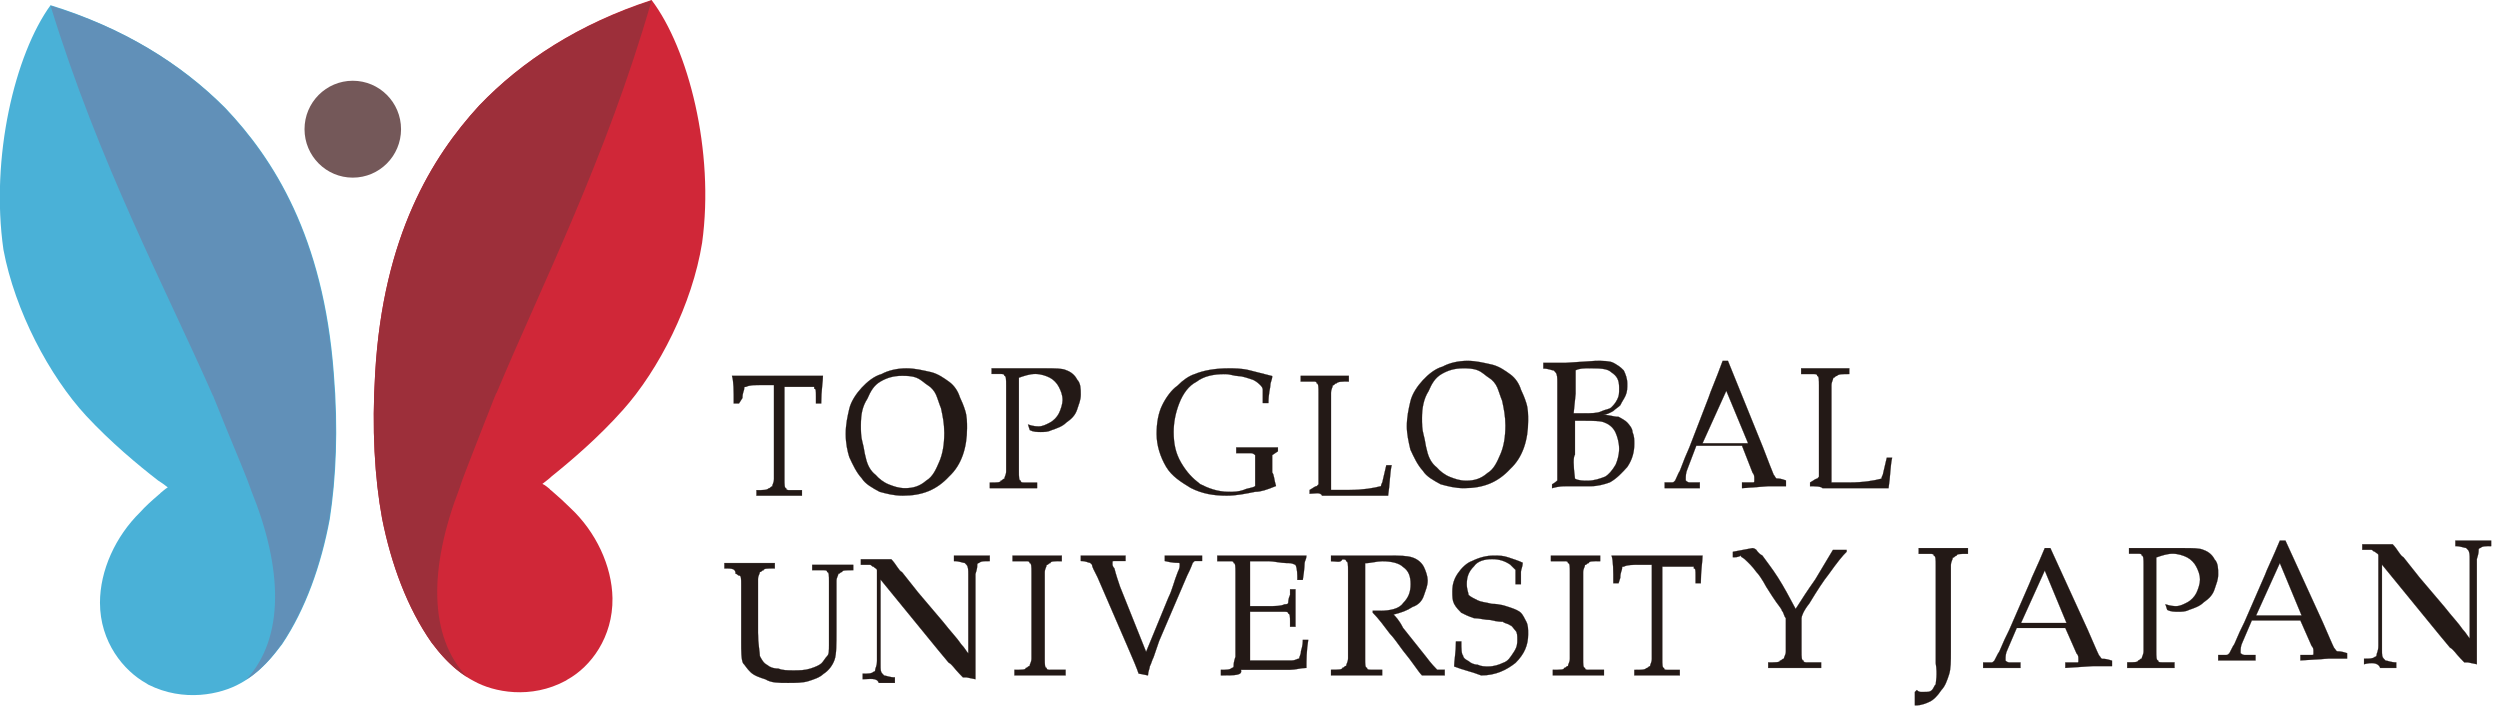 <?xml version="1.0" encoding="UTF-8" standalone="no"?>
<svg width="283px" height="80px" viewBox="0 0 283 80" version="1.1" xmlns="http://www.w3.org/2000/svg" xmlns:xlink="http://www.w3.org/1999/xlink" xmlns:sketch="http://www.bohemiancoding.com/sketch/ns">
    <title>Slice 1</title>
    <description>Created with Sketch (http://www.bohemiancoding.com/sketch)</description>
    <defs></defs>
    <g id="Page-1" stroke="none" stroke-width="1" fill="none" fill-rule="evenodd" sketch:type="MSPage">
        <g id="global-logo" sketch:type="MSLayerGroup">
            <g id="Group" sketch:type="MSShapeGroup">
                <g>
                    <ellipse id="Oval" fill="#745859" cx="39.935" cy="14.625" rx="5.463" ry="5.484"></ellipse>
                    <g id="Shape">
                        <g transform="translate(42.276, 0)">
                            <path d="M31.48,0 L31.48,0 C23.285,2.677 16.846,6.855 11.967,11.948 C6.634,17.759 1.106,26.703 0.195,42.177 C-0.195,48.575 0.13,54.06 0.976,58.695 C2.016,63.918 3.837,68.815 6.569,72.732 C7.48,73.907 8.976,75.866 11.382,77.107 L11.382,77.107 C13.593,78.347 17.821,79.196 21.789,77.041 C21.854,76.976 21.919,76.976 21.984,76.911 L21.984,76.911 C24.585,75.474 27.122,72.145 27.057,67.705 C26.992,64.049 25.171,60.197 22.309,57.52 C21.724,56.932 20.943,56.214 20.098,55.496 L20.098,55.496 C20.033,55.431 19.967,55.431 19.967,55.365 C19.707,55.169 19.447,54.908 19.122,54.778 C19.447,54.517 19.902,54.19 20.163,53.929 L20.163,53.929 C22.439,52.101 25.496,49.489 28.228,46.421 C32.325,41.85 36.098,34.407 37.203,27.487 L37.203,27.487 C38.634,17.106 35.642,5.484 31.48,0 L31.48,0 Z" fill="#D02738"></path>
                            <path d="M9.756,55.235 L9.821,55.039 C10.016,54.321 11.512,50.599 12.618,47.726 L13.008,46.747 C13.463,45.572 13.789,44.723 13.919,44.462 L13.919,44.527 C18.992,32.383 26.341,17.955 31.48,0.065 C23.35,2.677 16.846,6.855 11.967,11.948 C6.634,17.759 1.106,26.703 0.195,42.177 C-0.195,48.575 0.13,54.06 0.976,58.695 C2.016,63.918 3.837,68.815 6.569,72.732 C7.35,73.777 8.65,75.409 10.602,76.65 C6.244,72.079 6.244,64.31 9.756,55.235 L9.756,55.235 Z" fill="#9D2F3A"></path>
                        </g>
                        <g transform="translate(0, 0.653)">
                            <path d="M5.724,-0.065 L5.724,-0.065 C13.919,2.481 20.488,6.529 25.496,11.556 C30.959,17.302 36.618,26.116 37.789,41.589 C38.309,47.922 38.049,53.472 37.333,58.107 C36.358,63.331 34.602,68.293 31.935,72.275 C31.024,73.45 29.593,75.409 27.187,76.715 L27.187,76.715 C24.976,77.955 20.813,78.869 16.78,76.845 C16.715,76.78 16.65,76.78 16.585,76.715 L16.585,76.715 C13.984,75.279 11.317,72.014 11.317,67.574 C11.317,63.918 13.073,60.066 15.87,57.324 C16.39,56.736 17.171,56.018 18.016,55.3 L18.016,55.3 C18.081,55.235 18.146,55.235 18.146,55.169 C18.407,54.974 18.667,54.712 18.992,54.517 C18.667,54.255 18.211,53.929 17.886,53.733 L17.886,53.733 C15.61,51.97 12.553,49.424 9.756,46.421 C5.593,41.916 1.691,34.538 0.39,27.617 L0.39,27.617 C-1.106,17.171 1.691,5.484 5.724,-0.065 L5.724,-0.065 Z" fill="#4AB1D7"></path>
                            <path d="M28.423,54.843 L28.358,54.647 C28.163,53.994 26.602,50.207 25.431,47.4 L25.041,46.421 C24.585,45.245 24.195,44.397 24.13,44.136 L24.13,44.201 C18.797,32.057 11.187,17.824 5.724,0 C13.919,2.481 20.423,6.529 25.431,11.556 C30.894,17.302 36.553,26.116 37.724,41.589 C38.244,47.922 37.984,53.472 37.268,58.107 C36.293,63.331 34.537,68.293 31.87,72.275 C31.089,73.32 29.854,75.017 27.902,76.258 C32.195,71.557 32.065,63.788 28.423,54.843 L28.423,54.843 Z" fill="#6190B8"></path>
                        </g>
                    </g>
                </g>
                <g transform="translate(82, 40)" id="Shape" stroke-width="0.025" stroke="#231916" fill="#231916">
                    <g>
                        <path d="M1.651,5.674 L1.056,5.674 C1.056,4.213 1.056,3.17 0.858,2.543 L3.83,2.543 L6.009,2.543 L8.782,2.543 L11.159,2.543 C11.159,3.17 10.961,4.213 10.961,5.674 L10.366,5.674 L10.366,4.839 C10.366,4.213 10.366,4.004 10.168,4.004 L10.168,3.796 C10.168,3.796 10.168,3.796 9.97,3.796 L8.98,3.796 L7.791,3.796 L6.801,3.796 L6.801,6.3 L6.801,11.726 L6.801,14.23 C6.801,14.857 6.801,15.274 6.999,15.274 C6.999,15.483 7.197,15.483 7.395,15.483 L8.782,15.483 L8.782,16.109 L6.405,16.109 L3.632,16.109 L3.632,15.483 C4.424,15.483 4.82,15.483 5.018,15.274 C5.216,15.274 5.216,15.065 5.414,15.065 C5.414,14.857 5.612,14.648 5.612,14.23 L5.612,11.517 L5.612,6.091 L5.612,5.257 L5.612,3.587 L4.226,3.587 C3.433,3.587 2.839,3.587 2.443,3.796 C2.245,3.796 2.245,3.796 2.245,4.004 C2.245,4.213 2.047,4.422 2.047,5.048 L1.651,5.674 L1.651,5.674 Z"></path>
                        <path d="M13.734,9.121 C13.734,8.029 13.936,7.155 14.138,6.282 C14.34,5.408 14.946,4.535 15.552,3.879 C16.158,3.224 16.965,2.569 17.773,2.351 C18.581,1.914 19.591,1.696 20.601,1.696 C21.611,1.696 22.419,1.914 23.428,2.132 C24.236,2.351 24.842,2.788 25.448,3.224 C26.054,3.661 26.458,4.316 26.66,4.971 C26.862,5.408 27.064,5.845 27.266,6.5 C27.468,7.155 27.468,7.81 27.468,8.465 C27.468,10.649 26.862,12.615 25.448,13.925 C24.034,15.454 22.419,16.109 20.197,16.109 C19.187,16.109 18.379,15.89 17.571,15.672 C16.763,15.235 15.956,14.798 15.552,14.143 C14.946,13.488 14.542,12.615 14.138,11.741 C13.936,11.086 13.734,10.212 13.734,9.121 L13.734,9.121 Z M15.451,8.148 C15.451,8.794 15.451,9.441 15.636,10.088 C15.821,10.734 15.821,11.165 16.006,11.812 C16.191,12.674 16.561,13.321 17.117,13.752 C17.487,14.183 18.043,14.614 18.598,14.83 C19.153,15.045 19.709,15.261 20.449,15.261 C21.375,15.261 22.116,15.045 22.856,14.399 C23.597,13.968 23.967,13.105 24.337,12.243 C24.708,11.381 24.893,10.303 24.893,9.01 C24.893,7.932 24.708,7.07 24.522,6.208 C24.337,5.777 24.152,5.13 23.967,4.699 C23.782,4.268 23.412,3.837 23.041,3.621 C22.671,3.406 22.301,2.975 21.745,2.759 C21.19,2.543 20.635,2.543 20.079,2.543 C19.153,2.543 18.413,2.759 17.672,3.19 C16.932,3.621 16.561,4.268 16.191,5.13 C15.636,5.992 15.451,6.854 15.451,8.148 L15.451,8.148 Z"></path>
                        <path d="M30.249,2.332 L30.249,1.696 L33.133,1.696 L34.575,1.696 L36.017,1.696 L36.429,1.696 C37.459,1.696 38.283,1.696 38.695,1.908 C39.313,2.12 39.725,2.543 39.931,2.967 C40.343,3.391 40.343,4.027 40.343,4.663 C40.343,5.299 40.137,5.723 39.931,6.359 C39.725,6.995 39.313,7.418 38.695,7.842 C38.283,8.266 37.665,8.478 37.047,8.69 C36.635,8.902 36.223,8.902 35.811,8.902 C35.399,8.902 34.987,8.902 34.575,8.69 L34.369,8.054 C34.987,8.266 35.399,8.266 35.605,8.266 C36.017,8.266 36.429,8.054 36.841,7.842 C37.253,7.63 37.665,7.207 37.871,6.783 C38.077,6.359 38.283,5.723 38.283,5.299 C38.283,4.663 38.077,4.239 37.871,3.815 C37.665,3.391 37.253,2.967 36.841,2.755 C36.429,2.543 35.811,2.332 35.193,2.332 C34.575,2.332 33.957,2.543 33.339,2.755 L33.339,5.935 L33.339,10.81 L33.339,13.353 C33.339,13.989 33.339,14.413 33.545,14.413 C33.545,14.625 33.751,14.625 33.957,14.625 L35.399,14.625 L35.399,15.261 L32.927,15.261 L30.043,15.261 L30.043,14.625 C30.867,14.625 31.279,14.625 31.279,14.413 C31.485,14.413 31.485,14.201 31.691,14.201 C31.691,13.989 31.897,13.777 31.897,13.353 L31.897,10.598 L31.897,6.147 L31.897,3.603 C31.897,2.967 31.897,2.543 31.691,2.543 C31.691,2.332 31.485,2.332 31.279,2.332 C31.485,2.332 31.073,2.332 30.249,2.332 L30.249,2.332 Z"></path>
                        <path d="M62.446,15.017 C61.373,15.454 60.73,15.672 60.086,15.672 C59.013,15.89 57.94,16.109 56.867,16.109 C55.365,16.109 54.077,15.89 52.79,15.235 C51.717,14.58 50.644,13.925 50,12.833 C49.356,11.741 48.927,10.431 48.927,9.121 C48.927,7.81 49.142,6.718 49.571,5.845 C50,4.971 50.644,4.098 51.288,3.661 C51.931,3.006 52.575,2.569 53.219,2.351 C54.292,1.914 55.579,1.696 57.082,1.696 C57.725,1.696 58.584,1.696 59.442,1.914 C60.3,2.132 61.159,2.351 62.017,2.569 C62.017,3.006 61.803,3.224 61.803,3.661 C61.803,3.879 61.588,4.535 61.588,5.626 L60.944,5.626 L60.944,4.535 L60.944,4.098 C60.944,4.098 60.944,3.879 60.73,3.661 C60.515,3.443 60.3,3.224 59.871,3.006 C59.227,2.788 58.584,2.569 58.155,2.569 C57.725,2.569 57.296,2.351 56.652,2.351 C55.365,2.351 54.292,2.569 53.433,3.224 C52.575,3.661 51.931,4.535 51.502,5.626 C51.073,6.718 50.858,7.81 50.858,8.902 C50.858,10.212 51.073,11.304 51.717,12.396 C52.361,13.488 53.004,14.143 53.863,14.798 C54.721,15.235 55.794,15.672 57.082,15.672 C57.725,15.672 58.155,15.672 58.798,15.454 C59.227,15.235 59.871,15.235 60.086,15.017 L60.086,13.707 L60.086,12.615 L60.086,11.523 C60.086,11.523 59.871,11.304 59.657,11.304 L57.94,11.304 L57.94,10.649 L60.944,10.649 L62.661,10.649 L62.661,11.086 L62.017,11.523 L62.017,13.488 C62.232,13.707 62.232,14.362 62.446,15.017 L62.446,15.017 Z"></path>
                        <path d="M66.246,15.893 L66.246,15.463 C66.65,15.247 66.852,15.032 67.054,15.032 L67.256,14.817 L67.256,13.74 L67.256,12.233 L67.256,7.065 L67.256,4.481 C67.256,3.835 67.256,3.405 67.054,3.405 C67.054,3.189 66.852,3.189 66.65,3.189 L65.236,3.189 L65.236,2.543 L68.064,2.543 L70.689,2.543 L70.689,3.189 C69.881,3.189 69.477,3.189 69.275,3.405 C69.073,3.405 69.073,3.62 68.871,3.62 C68.871,3.835 68.67,4.051 68.67,4.481 L68.67,7.281 L68.67,13.74 L68.67,15.463 L70.689,15.463 C72.305,15.463 73.517,15.247 74.325,15.032 C74.325,14.817 74.527,14.601 74.527,14.386 L74.931,12.664 L75.536,12.664 C75.335,13.525 75.335,14.817 75.133,16.109 L74.527,16.109 L73.113,16.109 L67.66,16.109 C67.458,15.678 66.852,15.893 66.246,15.893 L66.246,15.893 Z"></path>
                        <path d="M77.253,8.273 C77.253,7.181 77.455,6.307 77.657,5.434 C77.859,4.56 78.465,3.687 79.071,3.032 C79.677,2.376 80.485,1.721 81.293,1.503 C82.1,1.066 83.11,0.848 84.12,0.848 C85.13,0.848 85.938,1.066 86.948,1.285 C87.756,1.503 88.362,1.94 88.967,2.376 C89.573,2.813 89.977,3.468 90.179,4.124 C90.381,4.56 90.583,4.997 90.785,5.652 C90.987,6.307 90.987,6.962 90.987,7.618 C90.987,9.801 90.381,11.767 88.967,13.077 C87.554,14.606 85.938,15.261 83.716,15.261 C82.706,15.261 81.899,15.042 81.091,14.824 C80.283,14.387 79.475,13.951 79.071,13.295 C78.465,12.64 78.061,11.767 77.657,10.893 C77.455,10.02 77.253,9.146 77.253,8.273 L77.253,8.273 Z M78.97,7.3 C78.97,7.947 78.97,8.593 79.155,9.24 C79.34,9.887 79.34,10.318 79.525,10.964 C79.711,11.826 80.081,12.473 80.636,12.904 C81.006,13.335 81.562,13.766 82.117,13.982 C82.673,14.197 83.228,14.413 83.969,14.413 C84.894,14.413 85.635,14.197 86.375,13.551 C87.116,13.12 87.486,12.258 87.857,11.395 C88.227,10.533 88.412,9.455 88.412,8.162 C88.412,7.084 88.227,6.222 88.042,5.36 C87.857,4.929 87.671,4.282 87.486,3.851 C87.301,3.42 86.931,2.989 86.561,2.773 C86.19,2.558 85.82,2.127 85.265,1.911 C84.709,1.696 84.154,1.696 83.598,1.696 C82.673,1.696 81.932,1.911 81.192,2.342 C80.451,2.773 80.081,3.42 79.711,4.282 C79.155,5.144 78.97,6.222 78.97,7.3 L78.97,7.3 Z"></path>
                        <path d="M93.694,15.261 L93.694,14.824 C94.09,14.606 94.289,14.387 94.289,14.387 L94.289,14.169 L94.289,12.859 L94.289,11.33 L94.289,5.434 L94.289,3.25 C94.289,2.813 94.289,2.376 94.09,2.158 L93.892,1.94 C93.694,1.94 93.298,1.721 92.704,1.721 L92.704,1.066 L93.496,1.066 L95.279,1.066 L98.646,0.848 C99.439,0.848 100.231,0.848 100.627,1.066 C101.023,1.285 101.42,1.503 101.816,1.94 C102.014,2.376 102.212,2.813 102.212,3.468 C102.212,3.905 102.212,4.342 102.014,4.779 C101.816,5.215 101.618,5.434 101.42,5.871 C101.222,6.089 100.825,6.307 100.627,6.526 C100.231,6.744 99.835,6.962 99.439,6.962 C100.231,6.962 100.627,7.181 101.222,7.181 C101.618,7.399 102.014,7.618 102.212,7.836 C102.41,8.054 102.806,8.491 102.806,8.928 C103.004,9.365 103.004,9.801 103.004,10.238 C103.004,11.112 102.806,11.985 102.212,12.859 C101.618,13.514 101.023,14.169 100.231,14.606 C99.637,14.824 98.845,15.042 98.052,15.042 L95.477,15.042 C94.883,15.042 94.487,15.042 93.694,15.261 L93.694,15.261 Z M96.137,6.783 L97.257,6.783 C98.153,6.783 98.824,6.783 99.272,6.561 C99.72,6.34 100.168,6.34 100.392,6.119 C100.616,5.898 100.84,5.677 101.064,5.234 C101.288,4.792 101.288,4.571 101.288,3.907 C101.288,3.023 101.064,2.58 100.392,2.138 C99.944,1.696 99.048,1.696 97.929,1.696 C97.257,1.696 96.809,1.696 96.361,1.917 L96.361,4.571 L96.137,6.783 L96.137,6.783 Z M96.287,14.187 C96.687,14.413 97.287,14.413 97.687,14.413 C98.487,14.413 99.087,14.187 99.687,13.961 C100.088,13.735 100.488,13.283 100.888,12.604 C101.088,12.152 101.288,11.474 101.288,10.796 C101.288,10.117 101.088,9.439 100.888,8.987 C100.688,8.535 100.288,8.083 99.687,7.857 C99.287,7.63 98.287,7.63 97.287,7.63 L96.287,7.63 L96.287,11.474 C96.087,11.7 96.087,12.604 96.287,14.187 L96.287,14.187 Z"></path>
                        <path d="M106.438,15.261 L106.438,14.606 L107.234,14.606 C107.433,14.606 107.433,14.606 107.632,14.387 L108.03,13.514 C108.229,13.295 108.428,12.422 109.224,10.675 L111.414,4.997 C111.613,4.342 112.21,3.032 113.006,0.848 L113.603,0.848 L117.584,10.675 C118.181,12.204 118.579,13.295 118.778,13.732 C118.977,13.951 118.977,14.169 119.176,14.169 C119.376,14.169 119.575,14.169 120.172,14.387 L120.172,15.042 L118.181,15.042 L115.196,15.261 L115.196,14.606 L116.39,14.606 C116.589,14.606 116.589,14.606 116.589,14.387 L116.589,14.169 C116.589,13.951 116.589,13.732 116.39,13.514 L115.196,10.457 L110.021,10.457 L109.025,13.077 C108.826,13.514 108.826,13.951 108.826,14.169 L108.826,14.387 C108.826,14.387 109.025,14.606 109.224,14.606 L110.419,14.606 L110.419,15.261 L108.229,15.261 L106.438,15.261 L106.438,15.261 Z M110.73,10.174 L115.88,10.174 L113.417,4.239 L110.73,10.174 L110.73,10.174 Z"></path>
                        <path d="M122.898,15.046 L122.898,14.615 C123.302,14.4 123.504,14.184 123.706,14.184 L123.908,13.969 L123.908,12.892 L123.908,11.385 L123.908,6.217 L123.908,3.634 C123.908,2.988 123.908,2.557 123.706,2.557 C123.706,2.342 123.504,2.342 123.302,2.342 L121.888,2.342 L121.888,1.696 L124.716,1.696 L127.342,1.696 L127.342,2.342 C126.534,2.342 126.13,2.342 125.928,2.557 C125.726,2.557 125.726,2.772 125.524,2.772 C125.524,2.988 125.322,3.203 125.322,3.634 L125.322,6.433 L125.322,12.892 L125.322,14.615 L127.342,14.615 C128.957,14.615 130.169,14.4 130.977,14.184 C130.977,13.969 131.179,13.754 131.179,13.538 L131.583,11.816 L132.189,11.816 C131.987,12.677 131.987,13.969 131.785,15.261 L131.179,15.261 L129.765,15.261 L124.312,15.261 C124.11,15.046 123.504,15.046 122.898,15.046 L122.898,15.046 Z"></path>
                    </g>
                    <g transform="translate(0, 20.348)">
                        <path d="M0,3.999 L0,3.391 L2.961,3.391 L5.71,3.391 L5.71,3.999 C4.864,3.999 4.441,3.999 4.441,4.201 C4.23,4.201 4.23,4.404 4.018,4.404 C4.018,4.606 3.807,4.809 3.807,5.213 L3.807,7.846 L3.807,11.287 C3.807,12.502 4.018,13.515 4.018,13.92 C4.23,14.324 4.441,14.729 4.864,14.932 C5.076,15.134 5.499,15.337 6.133,15.337 C6.556,15.539 7.19,15.539 7.825,15.539 C8.459,15.539 9.094,15.539 9.728,15.337 C10.363,15.134 10.786,14.932 10.997,14.729 C11.209,14.527 11.42,14.122 11.632,13.92 C11.843,13.717 11.843,13.312 11.843,12.705 L11.843,10.68 L11.843,7.846 L11.843,5.416 C11.843,4.809 11.843,4.404 11.632,4.404 C11.632,4.201 11.42,4.201 11.209,4.201 L9.94,4.201 L9.94,3.594 L12.266,3.594 L14.592,3.594 L14.592,4.201 C13.746,4.201 13.323,4.201 13.323,4.404 C13.112,4.404 13.112,4.606 12.9,4.606 C12.9,4.809 12.689,5.011 12.689,5.416 L12.689,8.048 L12.689,11.085 C12.689,12.502 12.689,13.717 12.477,14.324 C12.266,14.932 11.843,15.539 11.209,15.944 C10.786,16.349 10.151,16.552 9.517,16.754 C8.882,16.957 8.036,16.957 7.19,16.957 C6.133,16.957 5.287,16.957 4.653,16.552 C4.018,16.349 3.384,16.147 2.961,15.742 C2.538,15.337 2.326,14.932 2.115,14.729 C1.903,14.324 1.903,13.312 1.903,12.3 L1.903,8.25 L1.903,5.821 C1.903,5.213 1.903,4.809 1.692,4.809 C1.48,4.809 1.48,4.606 1.269,4.606 C1.269,3.999 0.846,3.999 0,3.999 L0,3.999 Z"></path>
                        <path d="M15.653,16.539 L15.653,15.912 C16.261,15.912 16.667,15.912 16.869,15.703 C16.869,15.703 17.072,15.703 17.072,15.494 C17.072,15.285 17.275,15.077 17.275,14.45 L17.275,12.361 L17.275,4.632 L17.275,4.215 C17.275,4.006 17.072,4.006 16.869,3.797 C16.667,3.797 16.667,3.588 16.464,3.588 L15.451,3.588 L15.451,2.961 L17.477,2.961 L18.896,2.961 C19.504,3.588 19.707,4.215 20.112,4.423 L21.936,6.721 L24.773,10.063 C25.584,11.108 26.395,11.943 26.8,12.57 C27.206,12.988 27.408,13.405 27.611,13.614 L27.611,6.721 L27.611,4.632 C27.611,4.215 27.611,3.797 27.408,3.588 L27.206,3.379 C27.003,3.379 26.598,3.17 25.99,3.17 L25.99,2.543 L28.219,2.543 L30.043,2.543 L30.043,3.17 C29.435,3.17 29.03,3.17 28.827,3.379 C28.827,3.379 28.624,3.379 28.624,3.588 C28.624,3.797 28.624,4.006 28.422,4.632 L28.422,6.721 L28.422,11.317 L28.422,16.539 L27.408,16.33 L27.206,16.33 C27.206,16.33 27.206,16.33 27.003,16.33 L26.598,15.912 C25.99,15.285 25.787,14.868 25.381,14.659 L24.165,13.197 L17.68,5.259 L17.68,12.57 L17.68,14.868 C17.68,15.494 17.68,15.703 17.883,15.912 L18.085,16.121 C18.288,16.121 18.693,16.33 19.301,16.33 L19.301,16.957 L17.477,16.957 C17.275,16.33 16.464,16.539 15.653,16.539 L15.653,16.539 Z"></path>
                        <path d="M38.627,15.473 L38.627,16.109 L35.837,16.109 L32.833,16.109 L32.833,15.473 C33.691,15.473 34.12,15.473 34.12,15.261 C34.335,15.261 34.335,15.049 34.549,15.049 C34.549,14.837 34.764,14.625 34.764,14.201 L34.764,11.446 L34.764,6.995 L34.764,4.451 C34.764,3.815 34.764,3.391 34.549,3.391 C34.549,3.179 34.335,3.179 34.12,3.179 L32.618,3.179 L32.618,2.543 L35.408,2.543 L38.197,2.543 L38.197,3.179 C37.339,3.179 36.91,3.179 36.91,3.391 C36.695,3.391 36.695,3.603 36.481,3.603 C36.481,3.815 36.266,4.027 36.266,4.451 L36.266,7.207 L36.266,11.658 L36.266,14.201 C36.266,14.837 36.266,15.261 36.481,15.261 C36.481,15.473 36.695,15.473 36.91,15.473 L38.627,15.473 L38.627,15.473 Z"></path>
                        <path d="M46.893,15.903 C46.682,15.287 46.259,14.259 45.626,12.82 L42.245,5.01 C41.822,4.188 41.611,3.777 41.611,3.571 L41.4,3.366 C41.189,3.366 40.977,3.16 40.343,3.16 L40.343,2.543 L42.879,2.543 L45.414,2.543 L45.414,3.16 L44.147,3.16 C43.935,3.16 43.935,3.16 43.935,3.366 L43.935,3.571 C43.935,3.571 43.935,3.777 44.147,3.982 C44.358,4.804 44.569,5.421 44.78,6.038 L47.739,13.437 L50.274,7.271 C50.697,6.449 50.908,5.421 51.33,4.393 C51.542,3.982 51.542,3.777 51.542,3.571 C51.542,3.366 51.542,3.366 51.33,3.366 C51.119,3.366 50.697,3.366 49.851,3.16 L49.851,2.543 L51.964,2.543 L54.077,2.543 L54.077,3.16 L53.232,3.16 L53.021,3.366 C53.021,3.366 52.81,3.982 52.387,4.804 L49.218,12.204 L48.584,14.053 C48.372,14.464 48.372,14.67 48.161,15.081 C48.161,15.287 47.95,15.698 47.95,16.109 L46.893,15.903 L46.893,15.903 Z"></path>
                        <path d="M56.206,16.109 L56.206,15.473 C56.824,15.473 57.236,15.473 57.442,15.261 C57.442,15.261 57.648,15.261 57.648,15.049 C57.648,14.837 57.648,14.625 57.854,13.989 L57.854,11.87 L57.854,6.995 L57.854,4.451 C57.854,3.815 57.854,3.391 57.648,3.391 C57.648,3.179 57.442,3.179 57.236,3.179 L55.794,3.179 L55.794,2.543 L58.472,2.543 L61.356,2.543 L64.24,2.543 L65.888,2.543 C65.888,2.967 65.682,3.179 65.682,3.391 C65.682,3.391 65.682,4.027 65.476,5.299 L64.858,5.299 C64.858,4.663 64.858,4.027 64.652,3.603 C64.24,3.391 64.034,3.391 63.622,3.391 C63.004,3.391 62.18,3.179 61.562,3.179 L60.532,3.179 L59.502,3.179 L59.502,5.087 L59.502,8.266 L61.562,8.266 C62.386,8.266 63.004,8.266 63.416,8.054 C63.622,8.054 63.828,8.054 63.828,7.842 C63.828,7.842 63.828,7.418 64.034,6.995 L64.034,6.359 L64.652,6.359 L64.652,6.571 L64.652,8.478 L64.652,10.598 L64.034,10.598 L64.034,9.962 C64.034,9.538 64.034,9.114 63.828,9.114 C63.828,8.902 63.622,8.902 63.416,8.902 L61.356,8.902 L59.502,8.902 L59.502,11.658 L59.502,14.413 L62.592,14.413 L64.24,14.413 C64.652,14.413 64.858,14.201 65.064,14.201 C65.064,13.989 65.27,13.777 65.27,13.353 C65.476,12.717 65.476,12.293 65.476,12.082 L66.094,12.082 C65.888,13.353 65.888,14.413 65.888,15.261 C65.27,15.261 64.652,15.473 64.034,15.473 L58.472,15.473 C58.678,16.109 57.854,16.109 56.206,16.109 L56.206,16.109 Z"></path>
                        <path d="M68.67,3.189 L68.67,2.543 L69.742,2.543 L71.674,2.543 L73.391,2.543 L75.107,2.543 C76.395,2.543 77.253,2.543 77.897,2.759 C78.541,2.974 78.97,3.405 79.185,3.835 C79.399,4.266 79.614,4.912 79.614,5.343 C79.614,5.989 79.399,6.419 79.185,7.065 C78.97,7.711 78.541,8.142 77.897,8.357 C77.253,8.788 76.609,9.003 75.751,9.218 C75.966,9.434 76.395,9.864 76.824,10.726 L79.399,13.955 C80.043,14.817 80.472,15.247 80.687,15.463 L80.901,15.463 L81.545,15.463 L81.545,16.109 L80.258,16.109 L78.97,16.109 C78.541,15.678 77.897,14.601 76.824,13.31 C76.18,12.448 75.751,11.802 75.322,11.372 C74.678,10.51 74.034,9.649 73.391,9.003 L73.391,8.788 L74.249,8.788 C75.322,8.788 76.395,8.572 76.824,7.927 C77.468,7.281 77.682,6.635 77.682,5.773 C77.682,4.912 77.468,4.266 76.824,3.835 C76.395,3.405 75.536,3.189 74.464,3.189 C73.82,3.189 73.176,3.405 72.532,3.405 L72.532,4.481 L72.532,7.281 L72.532,11.587 L72.532,14.171 C72.532,14.817 72.532,15.247 72.747,15.247 C72.747,15.463 72.961,15.463 73.176,15.463 L74.464,15.463 L74.464,16.109 L71.888,16.109 L68.67,16.109 L68.67,15.463 C69.528,15.463 69.957,15.463 69.957,15.247 C70.172,15.247 70.172,15.032 70.386,15.032 C70.386,14.817 70.601,14.601 70.601,14.171 L70.601,11.372 L70.601,6.85 L70.601,4.266 C70.601,3.62 70.601,3.189 70.386,3.189 C70.386,2.974 70.172,2.974 69.957,2.974 C69.742,3.405 69.313,3.189 68.67,3.189 L68.67,3.189 Z"></path>
                        <path d="M82.608,15.096 C82.608,14.489 82.812,13.477 82.812,12.262 L83.425,12.262 C83.425,13.072 83.425,13.679 83.63,13.882 C83.63,14.084 83.834,14.287 84.243,14.489 C84.447,14.691 84.856,14.894 85.265,14.894 C85.673,15.096 86.082,15.096 86.491,15.096 C87.104,15.096 87.717,14.894 88.126,14.691 C88.739,14.489 88.943,14.084 89.352,13.477 C89.761,12.869 89.761,12.464 89.761,12.059 C89.761,11.654 89.761,11.25 89.557,11.047 C89.352,10.845 89.148,10.44 88.943,10.44 C88.739,10.237 88.33,10.237 88.126,10.035 C87.922,10.035 87.513,10.035 86.695,9.832 C86.082,9.832 85.469,9.63 84.856,9.63 C84.243,9.427 83.834,9.225 83.425,9.022 C83.221,8.82 82.812,8.415 82.608,8.01 C82.403,7.605 82.403,7.2 82.403,6.593 C82.403,5.783 82.608,5.176 83.017,4.568 C83.425,3.961 84.038,3.353 84.652,3.151 C85.469,2.746 86.287,2.543 87.104,2.543 C87.717,2.543 88.126,2.543 88.739,2.746 C89.352,2.948 89.965,3.151 90.374,3.353 C90.374,3.758 90.17,4.163 90.17,4.366 L90.17,5.783 L89.557,5.783 L89.557,4.163 L88.943,3.556 C88.33,3.151 87.717,2.948 86.9,2.948 C86.082,2.948 85.265,3.151 84.856,3.758 C84.243,4.366 84.038,4.973 84.038,5.783 C84.038,6.39 84.243,6.795 84.243,6.998 C84.447,7.2 84.856,7.403 85.265,7.605 C85.673,7.808 86.082,7.808 86.9,8.01 C87.717,8.01 88.33,8.213 88.943,8.415 C89.557,8.617 89.965,8.82 90.17,9.022 C90.374,9.225 90.578,9.63 90.783,10.035 C90.987,10.44 90.987,10.845 90.987,11.452 C90.987,12.667 90.578,13.679 89.557,14.691 C88.535,15.501 87.308,16.109 85.673,16.109 C84.652,15.704 83.63,15.501 82.608,15.096 L82.608,15.096 Z"></path>
                        <path d="M99.571,15.473 L99.571,16.109 L96.781,16.109 L93.777,16.109 L93.777,15.473 C94.635,15.473 95.064,15.473 95.064,15.261 C95.279,15.261 95.279,15.049 95.494,15.049 C95.494,14.837 95.708,14.625 95.708,14.201 L95.708,11.446 L95.708,6.995 L95.708,4.451 C95.708,3.815 95.708,3.391 95.494,3.391 C95.494,3.179 95.279,3.179 95.064,3.179 L93.562,3.179 L93.562,2.543 L96.352,2.543 L99.142,2.543 L99.142,3.179 C98.283,3.179 97.854,3.179 97.854,3.391 C97.639,3.391 97.639,3.603 97.425,3.603 C97.425,3.815 97.21,4.027 97.21,4.451 L97.21,7.207 L97.21,11.658 L97.21,14.201 C97.21,14.837 97.21,15.261 97.425,15.261 C97.425,15.473 97.639,15.473 97.854,15.473 L99.571,15.473 L99.571,15.473 Z"></path>
                        <path d="M101.222,5.674 L100.627,5.674 C100.627,4.213 100.627,3.17 100.429,2.543 L103.4,2.543 L105.579,2.543 L108.353,2.543 L110.73,2.543 C110.73,3.17 110.532,4.213 110.532,5.674 L109.937,5.674 L109.937,4.839 C109.937,4.213 109.937,4.004 109.739,4.004 L109.739,3.796 C109.739,3.796 109.739,3.796 109.541,3.796 L108.551,3.796 L107.362,3.796 L106.174,3.796 L106.174,6.3 L106.174,11.726 L106.174,14.23 C106.174,14.857 106.174,15.274 106.372,15.274 C106.372,15.483 106.57,15.483 106.768,15.483 L108.155,15.483 L108.155,16.109 L105.777,16.109 L103.004,16.109 L103.004,15.483 C103.797,15.483 104.193,15.483 104.391,15.274 C104.589,15.274 104.589,15.065 104.787,15.065 C104.787,14.857 104.985,14.648 104.985,14.23 L104.985,11.517 L104.985,6.091 L104.985,5.257 L104.985,3.587 L103.599,3.587 C102.806,3.587 102.212,3.587 101.816,3.796 C101.618,3.796 101.618,3.796 101.618,4.004 C101.618,4.213 101.42,4.422 101.42,5.048 L101.222,5.674 L101.222,5.674 Z"></path>
                        <path d="M114.163,2.739 L114.163,2.113 L116.383,1.696 C116.605,1.696 116.827,1.904 116.827,1.904 C116.827,1.904 117.049,2.322 117.493,2.53 C117.937,3.157 118.603,3.991 119.269,5.035 C119.935,6.078 120.601,7.33 121.267,8.583 C121.933,7.539 122.599,6.496 123.487,5.243 L125.485,1.904 L127.039,1.904 L127.039,2.113 C126.595,2.53 125.929,3.365 125.041,4.617 C124.375,5.452 123.709,6.496 122.821,7.957 C122.155,8.791 121.933,9.417 121.933,9.626 L121.933,10.252 L121.933,10.878 L121.933,13.383 C121.933,14.009 121.933,14.426 122.155,14.426 C122.155,14.635 122.377,14.635 122.599,14.635 L124.153,14.635 L124.153,15.261 L121.267,15.261 L118.159,15.261 L118.159,14.635 C119.047,14.635 119.491,14.635 119.491,14.426 C119.713,14.426 119.713,14.217 119.935,14.217 C119.935,14.009 120.157,13.8 120.157,13.383 L120.157,10.67 L120.157,9.626 C119.935,9.417 119.935,9 119.713,8.791 C119.713,8.583 119.269,8.165 118.603,7.122 L117.937,6.078 C117.493,5.243 117.049,4.617 116.827,4.409 C116.383,3.783 115.939,3.365 115.495,2.948 C115.273,2.739 115.051,2.739 115.051,2.53 C114.829,2.739 114.385,2.739 114.163,2.739 L114.163,2.739 Z"></path>
                        <path d="M134.764,19.5 L134.764,18.849 L134.764,18.631 L134.764,17.98 L134.979,17.763 C135.193,17.98 135.408,17.98 135.408,17.98 L135.837,17.98 C136.266,17.98 136.481,17.98 136.695,17.763 C136.91,17.546 136.91,17.329 137.124,17.112 C137.124,16.894 137.339,16.026 137.124,14.723 L137.124,6.255 L137.124,3.65 C137.124,2.998 137.124,2.564 136.91,2.564 C136.91,2.347 136.695,2.347 136.481,2.347 L135.193,2.347 L135.193,1.696 L137.983,1.696 L140.773,1.696 L140.773,2.347 C139.914,2.347 139.485,2.347 139.485,2.564 C139.27,2.564 139.27,2.781 139.056,2.781 C139.056,2.998 138.841,3.216 138.841,3.65 L138.841,6.472 L138.841,13.42 C138.841,14.506 138.841,15.375 138.627,16.026 C138.412,16.677 138.197,17.329 137.768,17.763 C137.339,18.414 136.91,18.849 136.481,19.066 C136.052,19.283 135.408,19.5 134.979,19.5 C135.193,19.5 134.979,19.5 134.764,19.5 L134.764,19.5 Z"></path>
                        <path d="M142.489,15.261 L142.489,14.644 L143.335,14.644 C143.547,14.644 143.547,14.644 143.758,14.439 L144.181,13.617 C144.393,13.411 144.604,12.589 145.45,10.945 L147.776,5.601 C147.988,4.984 148.622,3.751 149.468,1.696 L150.103,1.696 L154.332,10.945 C154.967,12.383 155.39,13.411 155.601,13.822 C155.813,14.028 155.813,14.233 156.024,14.233 C156.236,14.233 156.447,14.233 157.082,14.439 L157.082,15.055 L154.967,15.055 L151.794,15.261 L151.794,14.644 L153.063,14.644 C153.275,14.644 153.275,14.644 153.275,14.439 L153.275,14.233 C153.275,14.028 153.275,13.822 153.063,13.617 L151.794,10.739 L146.296,10.739 L145.239,13.206 C145.027,13.617 145.027,14.028 145.027,14.233 L145.027,14.439 C145.027,14.439 145.239,14.644 145.45,14.644 L146.719,14.644 L146.719,15.261 L144.393,15.261 L142.489,15.261 L142.489,15.261 Z M146.781,10.174 L151.931,10.174 L149.468,4.239 L146.781,10.174 L146.781,10.174 Z"></path>
                        <path d="M159.004,2.332 L159.004,1.696 L161.888,1.696 L163.33,1.696 L164.773,1.696 L165.185,1.696 C166.215,1.696 167.039,1.696 167.451,1.908 C168.069,2.12 168.481,2.543 168.687,2.967 C169.099,3.391 169.099,4.027 169.099,4.663 C169.099,5.299 168.893,5.723 168.687,6.359 C168.481,6.995 168.069,7.418 167.451,7.842 C167.039,8.266 166.421,8.478 165.803,8.69 C165.391,8.902 164.979,8.902 164.567,8.902 C164.155,8.902 163.742,8.902 163.33,8.69 L163.124,8.054 C163.742,8.266 164.155,8.266 164.361,8.266 C164.773,8.266 165.185,8.054 165.597,7.842 C166.009,7.63 166.421,7.207 166.627,6.783 C166.833,6.359 167.039,5.723 167.039,5.299 C167.039,4.663 166.833,4.239 166.627,3.815 C166.421,3.391 166.009,2.967 165.597,2.755 C165.185,2.543 164.567,2.332 163.948,2.332 C163.33,2.332 162.712,2.543 162.094,2.755 L162.094,5.935 L162.094,10.81 L162.094,13.353 C162.094,13.989 162.094,14.413 162.3,14.413 C162.3,14.625 162.506,14.625 162.712,14.625 L164.155,14.625 L164.155,15.261 L161.682,15.261 L158.798,15.261 L158.798,14.625 C159.622,14.625 160.034,14.625 160.034,14.413 C160.24,14.413 160.24,14.201 160.446,14.201 C160.446,13.989 160.652,13.777 160.652,13.353 L160.652,10.598 L160.652,6.147 L160.652,3.603 C160.652,2.967 160.652,2.543 160.446,2.543 C160.446,2.332 160.24,2.332 160.034,2.332 C160.24,2.332 159.828,2.332 159.004,2.332 L159.004,2.332 Z"></path>
                        <path d="M169.099,14.413 L169.099,13.796 L169.945,13.796 C170.156,13.796 170.156,13.796 170.368,13.591 L170.791,12.769 C171.002,12.563 171.214,11.741 172.059,10.097 L174.386,4.753 C174.597,4.136 175.232,2.903 176.078,0.848 L176.712,0.848 L180.942,10.097 C181.576,11.536 181.999,12.563 182.211,12.974 C182.422,13.18 182.422,13.385 182.634,13.385 C182.845,13.385 183.057,13.385 183.691,13.591 L183.691,14.208 L181.576,14.208 L178.404,14.413 L178.404,13.796 L179.673,13.796 C179.884,13.796 179.884,13.796 179.884,13.591 L179.884,13.385 C179.884,13.18 179.884,12.974 179.673,12.769 L178.404,9.891 L172.905,9.891 L171.848,12.358 C171.636,12.769 171.636,13.18 171.636,13.385 L171.636,13.591 C171.636,13.591 171.848,13.796 172.059,13.796 L173.328,13.796 L173.328,14.413 L171.002,14.413 L169.099,14.413 L169.099,14.413 Z M173.391,9.326 L178.541,9.326 L176.078,3.391 L173.391,9.326 L173.391,9.326 Z"></path>
                        <path d="M185.61,14.843 L185.61,14.216 C186.218,14.216 186.624,14.216 186.826,14.008 C186.826,14.008 187.029,14.008 187.029,13.799 C187.029,13.59 187.232,13.381 187.232,12.754 L187.232,10.665 L187.232,2.937 L187.232,2.519 C187.232,2.31 187.029,2.31 186.826,2.101 C186.624,2.101 186.624,1.892 186.421,1.892 L185.408,1.892 L185.408,1.266 L187.434,1.266 L188.853,1.266 C189.461,1.892 189.664,2.519 190.069,2.728 L191.893,5.026 L194.731,8.368 C195.541,9.412 196.352,10.248 196.757,10.874 C197.163,11.292 197.365,11.71 197.568,11.919 L197.568,5.026 L197.568,2.937 C197.568,2.519 197.568,2.101 197.365,1.892 L197.163,1.683 C196.96,1.683 196.555,1.474 195.947,1.474 L195.947,0.848 L198.176,0.848 L200,0.848 L200,1.474 C199.392,1.474 198.987,1.474 198.784,1.683 C198.784,1.683 198.581,1.683 198.581,1.892 C198.581,2.101 198.581,2.31 198.379,2.937 L198.379,5.026 L198.379,9.621 L198.379,14.843 L197.365,14.634 L197.163,14.634 C197.163,14.634 197.163,14.634 196.96,14.634 L196.555,14.216 C195.947,13.59 195.744,13.172 195.339,12.963 L194.123,11.501 L187.637,3.563 L187.637,10.874 L187.637,13.172 C187.637,13.799 187.637,14.008 187.84,14.216 L188.042,14.425 C188.245,14.425 188.65,14.634 189.258,14.634 L189.258,15.261 L187.434,15.261 C187.232,14.634 186.421,14.634 185.61,14.843 L185.61,14.843 Z"></path>
                    </g>
                </g>
            </g>
        </g>
    </g>
</svg>
